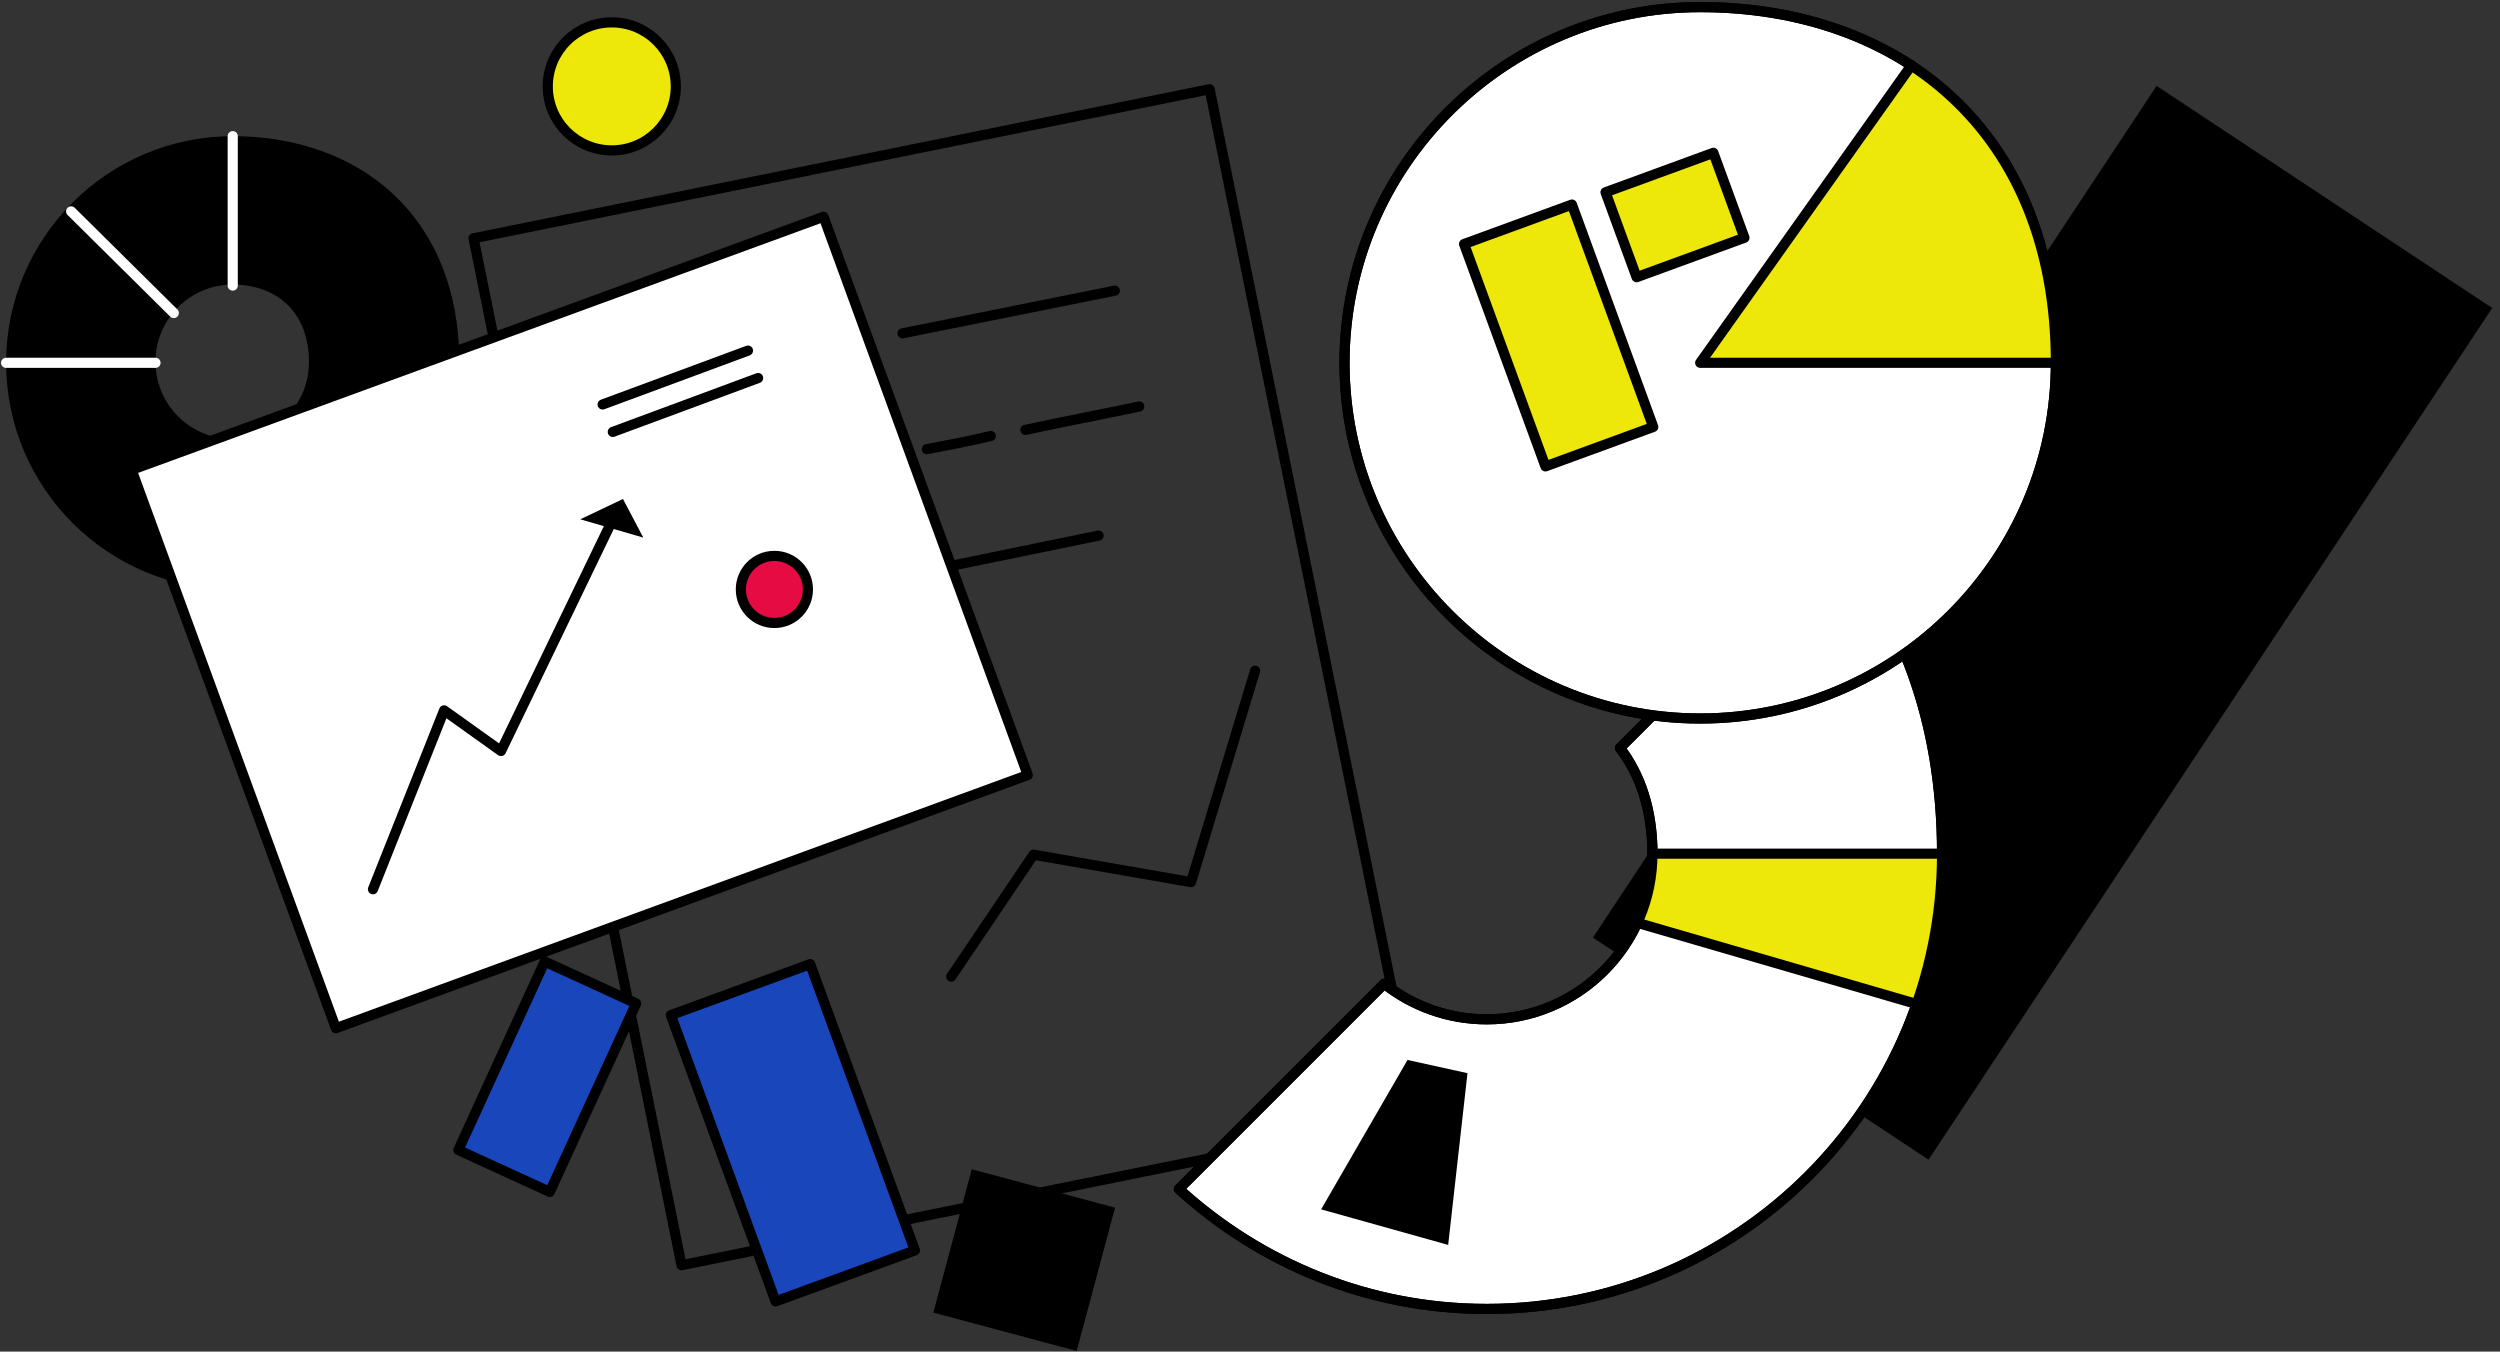 <?xml version="1.0" encoding="UTF-8"?> <svg xmlns="http://www.w3.org/2000/svg" width="246" height="133" viewBox="0 0 246 133" fill="none"><rect x="0" y="0" width="246" height="133" fill="#333333" stroke="none"/> <path d="M245.232 30.307L212.21 8.452L156.744 92.259L189.766 114.114L245.232 30.307Z" fill="black"></path> <path d="M119.027 8.779L46.597 23.448L67.063 124.496L139.492 109.827L119.027 8.779Z" stroke="black" stroke-miterlimit="10" stroke-linecap="round" stroke-linejoin="round"></path> <path d="M88.8 32.8L109.7 28.6" stroke="black" stroke-miterlimit="10" stroke-linecap="round" stroke-linejoin="round"></path> <path d="M100.9 42.3C104.6 41.5 108.3 40.8 112.1 40" stroke="black" stroke-miterlimit="10" stroke-linecap="round" stroke-linejoin="round"></path> <path d="M91.2 44.2C93.3 43.8 95.4 43.4 97.5 42.9" stroke="black" stroke-miterlimit="10" stroke-linecap="round" stroke-linejoin="round"></path> <path d="M93.5 55.7C98.4 54.7 103.2 53.7 108.1 52.7" stroke="black" stroke-miterlimit="10" stroke-linecap="round" stroke-linejoin="round"></path> <path d="M93.6 96.1L101.7 84.1L117.2 86.8L123.5 66" stroke="black" stroke-miterlimit="10" stroke-linecap="round" stroke-linejoin="round"></path> <path d="M22.9 13.4C10.6 13.4 0.6 23.4 0.6 35.7C0.6 48 10.6 58 22.9 58C35.2 58 45.2 48 45.2 35.7C45.2 21.1 35.2 13.4 22.9 13.4ZM22.9 43.2C18.7 43.2 15.3 39.8 15.3 35.6C15.3 31.4 18.7 28 22.9 28C27.1 28 30.4 30.6 30.4 35.6C30.4 39.9 27 43.2 22.9 43.2Z" fill="black"></path> <path d="M22.9 28.1V13.4" stroke="white" stroke-miterlimit="10" stroke-linecap="round" stroke-linejoin="round"></path> <path d="M15.3 35.7H0.6" stroke="white" stroke-miterlimit="10" stroke-linecap="round" stroke-linejoin="round"></path> <path d="M17.1 30.8L7 20.8" stroke="white" stroke-miterlimit="10" stroke-linecap="round" stroke-linejoin="round"></path> <path d="M81.034 21.327L12.949 46.238L33.05 101.176L101.134 76.264L81.034 21.327Z" fill="white" stroke="black" stroke-miterlimit="10" stroke-linecap="round" stroke-linejoin="round"></path> <path d="M59.3 39.8L73.6 34.5" stroke="black" stroke-miterlimit="10" stroke-linecap="round" stroke-linejoin="round"></path> <path d="M60.3 42.5L74.6 37.2" stroke="black" stroke-miterlimit="10" stroke-linecap="round" stroke-linejoin="round"></path> <path d="M76.2 61.3C78.022 61.3 79.5 59.822 79.5 58C79.5 56.177 78.022 54.7 76.2 54.7C74.377 54.7 72.9 56.177 72.9 58C72.9 59.822 74.377 61.3 76.2 61.3Z" fill="#E70B43" stroke="black" stroke-miterlimit="10" stroke-linecap="round" stroke-linejoin="round"></path> <path d="M36.7 87.5L43.7 69.9L49.3 73.9L60.3 51.1" stroke="black" stroke-miterlimit="10" stroke-linecap="round" stroke-linejoin="round"></path> <path d="M57.1 51.1L61.3 49.1L63.3 52.9L57.1 51.1Z" fill="black"></path> <path d="M191.1 84C191.1 108.7 171.1 128.8 146.3 128.8C134.6 128.8 124 124.3 116 117L136.2 96.8C139 99 142.5 100.3 146.3 100.3C155.3 100.3 162.6 93 162.6 84C162.6 79.7 161.4 76.2 159.4 73.6L180.2 52.8C186.9 60.3 191.1 70.7 191.1 84Z" fill="white" stroke="black" stroke-miterlimit="10" stroke-linecap="round" stroke-linejoin="round"></path> <path d="M191 84H163L162.5 86.5V88L161.5 91L185 98L188.5 98.5L189.5 96L190 93L190.5 90L191 86V84Z" fill="#EDE70A"></path> <path d="M191.1 84C191.1 108.7 171.1 128.8 146.3 128.8C134.6 128.8 124 124.3 116 117L136.2 96.8C139 99 142.5 100.3 146.3 100.3C155.3 100.3 162.6 93 162.6 84C162.6 79.7 161.4 76.2 159.4 73.6L180.2 52.8C186.9 60.3 191.1 70.7 191.1 84Z" stroke="black" stroke-miterlimit="10" stroke-linecap="round" stroke-linejoin="round"></path> <path d="M161.1 90.8L188.6 98.8" stroke="black" stroke-miterlimit="10" stroke-linecap="round" stroke-linejoin="round"></path> <path d="M162.6 84H191.1" stroke="black" stroke-miterlimit="10" stroke-linecap="round" stroke-linejoin="round"></path> <path d="M138.5 104.3L130 119L142.5 122.5L144.4 105.6L138.5 104.3Z" fill="black"></path> <path d="M202.3 35.7C202.3 55 186.6 70.7 167.3 70.7C148 70.7 132.3 55 132.3 35.7C132.3 16.4 148 0.7 167.3 0.7C186.7 0.7 202.3 12.7 202.3 35.7Z" fill="white" stroke="black" stroke-miterlimit="10" stroke-linecap="round" stroke-linejoin="round"></path> <path d="M188 6.5L167.5 35.5H202.5L202 31.5V28.5L200.5 23.5L199 20L197.5 16.5L195 13L192.5 10L190.5 8L188 6.5Z" fill="#EDE70A"></path> <path d="M188.1 6.4L167.3 35.7H202.3" stroke="black" stroke-miterlimit="10" stroke-linecap="round" stroke-linejoin="round"></path> <path d="M144.066 24.011L152.072 45.892L162.684 42.01L154.678 20.129L144.066 24.011Z" fill="#EDE70A" stroke="black" stroke-miterlimit="10" stroke-linecap="round" stroke-linejoin="round"></path> <path d="M157.984 18.92L161.042 27.278L171.654 23.395L168.595 15.037L157.984 18.92Z" fill="#EDE70A" stroke="black" stroke-miterlimit="10" stroke-linecap="round" stroke-linejoin="round"></path> <path d="M202.3 35.7C202.3 55 186.6 70.7 167.3 70.7C148 70.7 132.3 55 132.3 35.7C132.3 16.4 148 0.7 167.3 0.7C186.7 0.7 202.3 12.7 202.3 35.7Z" stroke="black" stroke-miterlimit="10" stroke-linecap="round" stroke-linejoin="round"></path> <path d="M60.2 14.8C63.679 14.8 66.5 11.979 66.5 8.5C66.5 5.021 63.679 2.2 60.2 2.2C56.721 2.2 53.9 5.021 53.9 8.5C53.9 11.979 56.721 14.8 60.2 14.8Z" fill="#EDE70A" stroke="black" stroke-miterlimit="10" stroke-linecap="round" stroke-linejoin="round"></path> <path d="M95.62 115.056L91.842 129.158L105.944 132.936L109.722 118.834L95.62 115.056Z" fill="black"></path> <path d="M66.011 99.886L76.319 128.059L90.03 123.043L79.722 94.87L66.011 99.886Z" fill="#1946BA" stroke="black" stroke-miterlimit="10" stroke-linecap="round" stroke-linejoin="round"></path> <path d="M53.598 94.616L45.099 113.162L54.099 117.286L62.598 98.741L53.598 94.616Z" fill="#1946BA" stroke="black" stroke-miterlimit="10" stroke-linecap="round" stroke-linejoin="round"></path> </svg> 